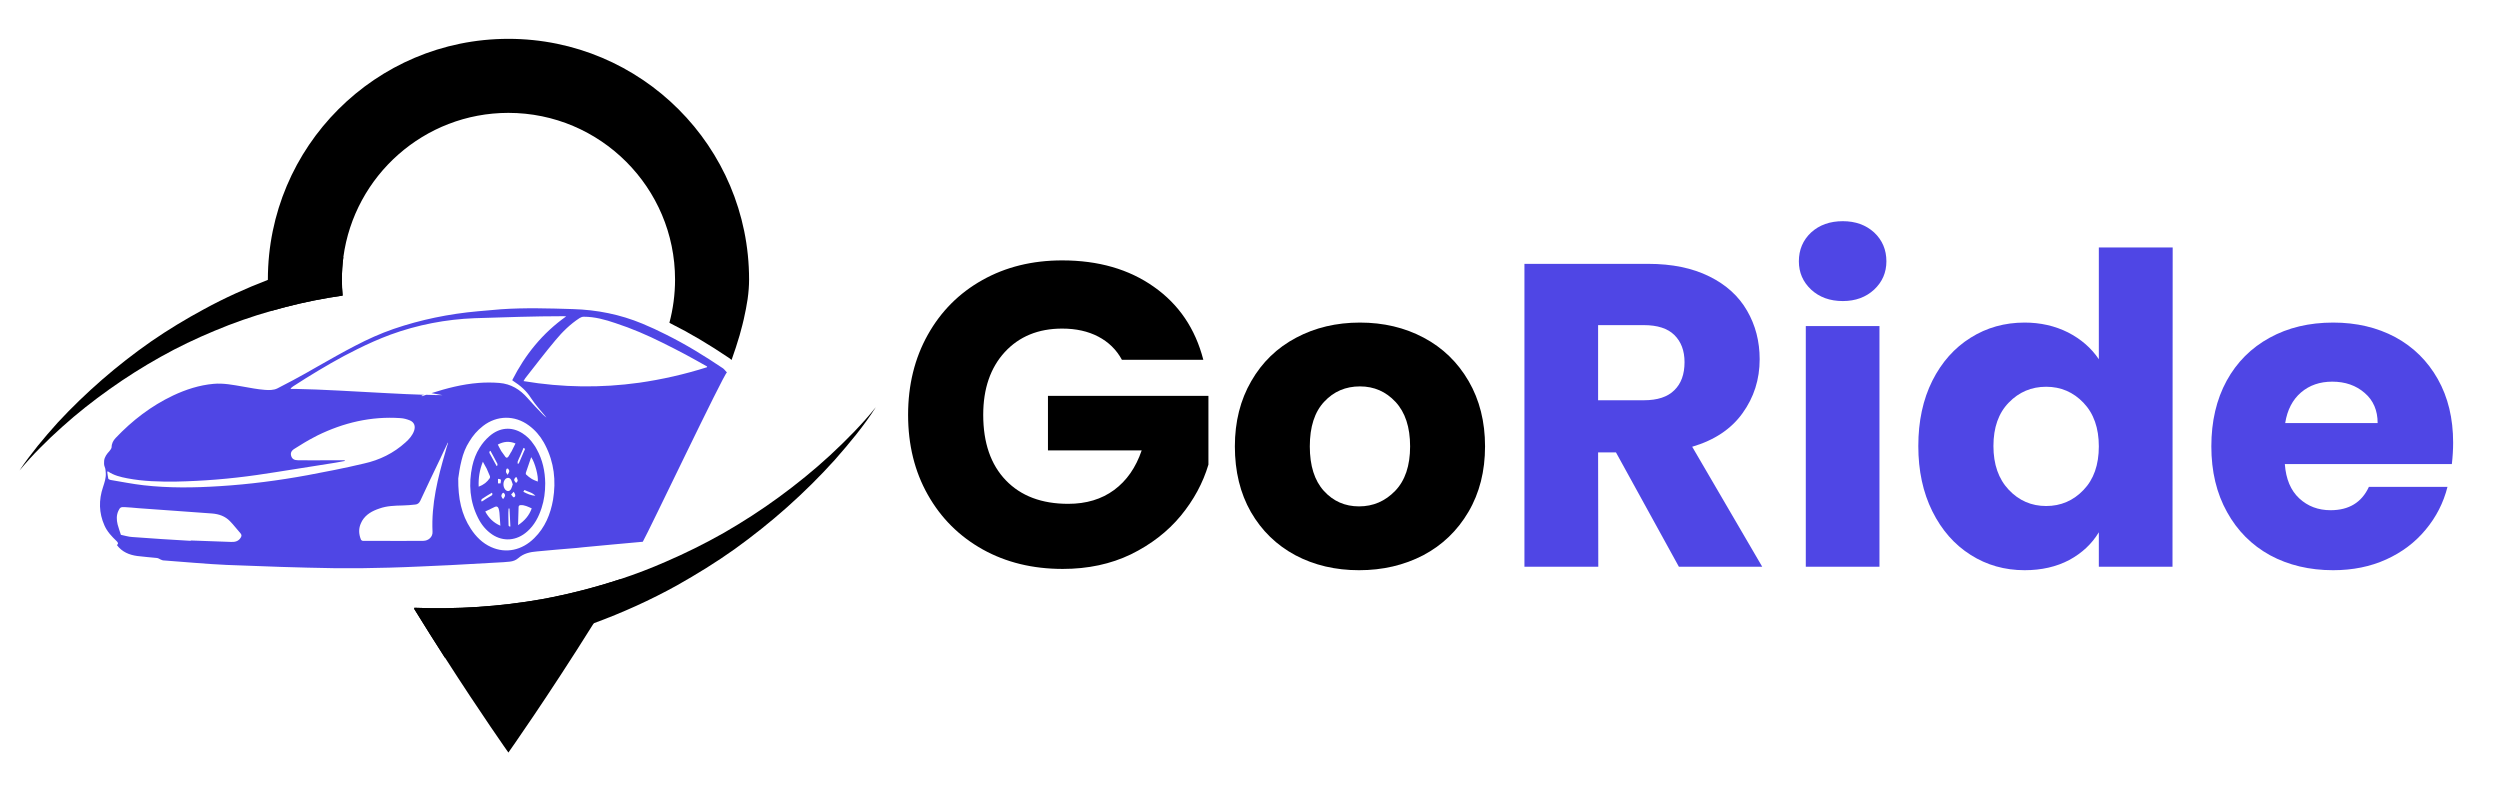 <svg version="1.2" xmlns="http://www.w3.org/2000/svg" viewBox="0 0 1371 443" width="1371" height="443">
	<title>goride-dark-svg</title>
	<style>
		.s0 { fill: #000000 } 
		.s1 { fill: #4f46e5 } 
	</style>
	<g id="Layer">
		<g id="Layer">
			<path id="Layer" class="s0" d="m615.2 197.2q-4.5-8.2-12.9-12.6-8.4-4.4-19.8-4.4-19.6 0-31.5 12.9-11.8 12.9-11.8 34.4 0 23 12.4 35.9 12.4 12.9 34.2 12.9 14.9 0 25.2-7.6 10.3-7.6 15.1-21.7h-51.4v-29.9h88v37.7q-4.5 15.1-15.2 28.1-10.8 13-27.3 21.1-16.6 8-37.4 8-24.7 0-43.9-10.7-19.3-10.8-30.1-30-10.8-19.1-10.8-43.8 0-24.6 10.8-43.9 10.8-19.3 29.9-30 19.2-10.8 43.8-10.8 29.8 0 50.3 14.5 20.5 14.4 27.1 40h-44.7z"/>
			<path id="Layer" fill-rule="evenodd" class="s0" d="m710.4 304.5q-15.5-8.3-24.4-23.7-8.8-15.4-8.8-36 0-20.3 9-35.8 8.9-15.5 24.6-23.8 15.6-8.3 35-8.3 19.4 0 35 8.3 15.6 8.3 24.6 23.8 9 15.5 9 35.8 0 20.4-9.1 35.9-9.1 15.5-24.8 23.8-15.8 8.2-35.2 8.2-19.4 0-34.9-8.2zm54.7-35.3q8.2-8.5 8.2-24.4 0-15.8-8-24.4-7.9-8.5-19.5-8.5-11.8 0-19.6 8.4-7.9 8.4-7.9 24.5 0 15.9 7.7 24.4 7.7 8.5 19.3 8.5 11.6 0 19.8-8.5z"/>
			<path id="Layer" fill-rule="evenodd" class="s1" d="m920.7 310.8l-34.5-62.7h-9.8l0.1 62.7h-40.5v-166.1h67.9q19.6 0 33.5 6.9 13.8 6.8 20.7 18.8 6.9 11.9 6.9 26.6 0 16.6-9.4 29.6-9.3 13-27.6 18.4l38.4 65.8h-45.7zm-44.3-91.3h25.1q11.2 0 16.7-5.5 5.6-5.4 5.6-15.4 0-9.4-5.6-14.9-5.5-5.4-16.7-5.4h-25.1z"/>
			<path id="Layer" class="s1" d="m993.2 158.8q-6.7-6.3-6.7-15.5 0-9.5 6.7-15.8 6.8-6.2 17.4-6.2 10.4 0 17.2 6.2 6.7 6.3 6.7 15.8 0 9.2-6.7 15.5-6.8 6.3-17.2 6.3-10.6 0-17.4-6.3zm-2.9 20h40.4v132h-40.4z"/>
			<path id="Layer" fill-rule="evenodd" class="s1" d="m1059.7 208.8q7.7-15.3 21-23.6 13.2-8.3 29.6-8.3 13 0 23.8 5.4 10.7 5.5 16.9 14.7v-61.3h40.5l-0.1 175.1h-40.4v-18.9q-5.7 9.5-16.2 15.2-10.6 5.6-24.5 5.6-16.4 0-29.6-8.4-13.3-8.4-21-23.9-7.7-15.5-7.7-35.8 0-20.4 7.7-35.8zm82.9 12.1q-8.4-8.8-20.5-8.8-12.1 0-20.5 8.7-8.4 8.6-8.4 23.8 0 15.1 8.4 24 8.4 8.9 20.5 8.9 12.1 0 20.5-8.8 8.4-8.7 8.4-23.9 0-15.1-8.4-23.9z"/>
			<path id="Layer" fill-rule="evenodd" class="s1" d="m1344.6 254.5h-91.6q0.9 12.3 7.9 18.8 7 6.5 17.2 6.5 15.1 0 21-12.8h43.1q-3.3 13.1-12 23.5-8.6 10.4-21.6 16.3-13 5.9-29.1 5.9-19.4 0-34.6-8.2-15.1-8.3-23.6-23.7-8.6-15.4-8.6-36 0-20.6 8.4-36 8.4-15.3 23.6-23.6 15.1-8.3 34.8-8.3 19.1 0 34.1 8 14.9 8.1 23.3 23 8.4 14.9 8.4 34.8 0 5.7-0.7 11.8zm-40.7-22.5q0-10.4-7.1-16.5-7.1-6.2-17.8-6.2-10.2 0-17.1 5.9-7 6-8.7 16.8z"/>
		</g>
		<g id="Layer">
			<g id="Layer">
				<path id="Layer" fill-rule="evenodd" class="s1" d="m352.5 297.1c-5.5 0.5-11 1-16.5 1.5-5.3 0.5-10.7 1-16 1.5-1.2 0.1-2.5 0.3-3.8 0.4-7.3 0.6-14.5 1.2-21.7 1.9-3.8 0.3-7.4 1.1-10.3 3.7-1.4 1.2-2.9 1.7-4.6 1.9q-1.7 0.2-3.4 0.3c-9.7 0.5-19.3 1.1-28.9 1.6-11.3 0.5-22.6 1.1-33.9 1.4-9.9 0.3-19.8 0.4-29.7 0.3-19.8-0.3-39.7-1-59.5-1.8-11.6-0.5-23.3-1.7-34.9-2.5-0.4-0.1-0.7-0.2-1.1-0.4-0.7-0.3-1.3-0.8-2.1-0.9-3.6-0.4-7.2-0.6-10.9-1.1-4.3-0.6-8.3-2.2-11.1-6 1.1-0.8 0.5-1.5-0.2-2.2-2.6-2.5-5.1-5.1-6.6-8.5-3.1-6.9-3.2-14-0.8-21.1 0.8-2.5 1.7-5 1.5-7.7-0.1-1.2-0.1-2.3-0.6-3.4-0.4-1-0.4-2.2-0.3-3.3 0.2-2.1 1.5-3.8 2.9-5.3 0.5-0.6 1.1-1.4 1.2-2.1 0-2.1 0.9-3.7 2.2-5.1 9.1-9.6 19.5-17.6 31.5-23.3 7-3.3 14.4-5.7 22.2-6.4 5.5-0.5 10.8 0.6 16.1 1.5 4 0.7 8 1.5 12 1.8 2.3 0.2 4.9 0.2 6.9-0.8q4.3-2.2 8.6-4.5 6.9-3.7 13.6-7.6c6.9-3.9 13.7-7.8 20.7-11.4 6.7-3.5 13.6-6.6 20.8-9.1 14.9-5.1 30.5-8.3 46.3-9.7 4.2-0.3 8.4-0.8 12.6-1.1 13.1-0.9 26.3-0.5 39.4-0.1 13.3 0.4 25.9 2.9 38.2 8q6.5 2.7 12.8 5.9c10.9 5.4 21.3 11.8 31.4 18.6 0.7 0.5 1.3 1.4 2.1 2.2q0 0.1 0 0.1 0 0 0 0c-1.5 0.4-43.1 87.7-46.1 92.8zm-193.1-84.1q0 0.1 0.1 0.3 1.5 0 3.2 0c13 0.2 32 1.4 49.4 2.3 7.2 0.4 14.2 0.7 20.4 0.9q-0.6 0.2-1.3 0.5 0.1 0.2 0.2 0.3 0.4-0.1 0.9-0.3 0.7-0.2 1.4-0.5c3.3 0.1 6.3 0.2 9 0.2 0 0-2.7-0.5-6.1-1.1 8.4-2.7 16.9-4.9 25.8-5.6 3.8-0.3 7.6-0.3 11.4 0 6.4 0.5 11.4 3.6 15.5 8.3 2.7 3.1 5.6 6.1 8.5 9.1 0.5 0.6 1.3 1.1 1.9 1.6-2.9-3.5-6-6.9-8.5-10.7-2.5-4-5.9-6.9-9.8-9.4-0.1-0.1-0.3-0.2-0.5-0.4 7.1-14 16.6-25.8 29.6-35-0.6 0-1-0.1-1.3-0.1-16.3 0-32.6 0.6-48.9 1.1-15.7 0.6-31.3 3.6-46.1 9-6.2 2.3-12.3 5-18.3 8-9.8 4.8-19.1 10.3-28.3 16q-2.9 1.8-5.8 3.7-0.4 0.3-0.8 0.5c-0.6 0.4-1.1 0.8-1.6 1.3zm-27.4 79.6c-2-2.2-3.8-4.7-5.9-6.8-2.6-2.7-6-3.9-9.8-4.2-13.4-0.9-26.8-2-40.3-2.9-2.6-0.2-5.1-0.5-7.7-0.6-2.1-0.1-2.5 0.2-3.4 2.1-1.1 2.4-1 4.9-0.4 7.4 0.5 1.9 1.2 3.8 1.8 5.7 2.1 0.4 4.1 1.1 6.2 1.2 10.7 0.8 21.4 1.5 32.1 2.1q0-0.1 0-0.2 11.1 0.4 22.2 0.8c2.2 0.1 4.1-0.4 5.3-2.5 0.4-0.7 0.5-1.3-0.1-2.1zm51.6-34.9q8-1.6 16-3.5c8.6-1.9 16.3-5.7 22.8-11.6 2-1.8 3.8-3.8 4.7-6.4 0.8-2.4 0.2-4.5-2.2-5.6-1.7-0.7-3.5-1.2-5.3-1.3-16.1-1.1-31.2 2.5-45.5 9.5q-1 0.5-1.9 1c-3.7 1.9-7.2 4.1-10.7 6.3-1.8 1.1-2.3 2.4-1.8 4 0.5 1.6 1.7 2.3 3.7 2.3q8.7 0.1 17.5 0h8.1q0 0.2 0.1 0.4c-1.7 0.3-3.3 0.6-4.9 0.9q-1.2 0.2-2.5 0.4c-13.6 2.1-27.2 4.4-40.9 6.4-14.7 2.1-29.4 3.3-44.2 3.6-9 0.1-18-0.1-26.8-1.8-3.7-0.7-7.4-1.6-10.6-3.8q-0.2 0.1-0.4 0.2c0.2 1.3 0.3 2.6 0.6 3.8 0.1 0.3 0.8 0.6 1.2 0.7 6 1 12 2.2 18 2.9 14 1.6 28 1.4 42 0.5 16.1-1 32.2-3.1 48-6q7.5-1.4 15-2.9zm62.1-14.7c0 0 0-0.1-0.1-0.3-1.4 3-2.8 5.8-4.1 8.7-3.7 7.7-7.4 15.4-11 23.2-0.6 1.3-1.5 2-2.8 2.1q-3.4 0.4-6.9 0.5c-4.3 0.1-8.7 0.2-12.8 1.7-3.9 1.3-7.3 3.2-9.4 6.7q-0.3 0.6-0.6 1.2c-1.4 2.9-1.3 6-0.1 9 0.1 0.4 0.7 0.8 1.1 0.8q3 0 5.9 0 13.6 0.1 27.2 0c2.9 0 5.3-2.2 5.1-5-0.7-15.2 2.9-29.6 7.1-43.9 0.4-1.6 0.9-3.2 1.4-4.7zm52.5-0.4c-2.1-3.7-4.8-6.8-8.2-9.3-7.7-5.7-17.5-5.6-25.1 0.3-3.1 2.4-5.6 5.3-7.5 8.5-2 3.1-3.4 6.6-4.3 10.4-1 3.9-1.5 7.8-1.8 9.9-0.1 11.1 1.8 19.8 6.9 27.6 2.8 4.3 6.4 7.9 11.1 10 8.1 3.7 17 1.8 23.7-4.9 5.9-5.8 8.9-13.1 10.3-21.1 1.7-10.4 0.6-20.4-4.3-29.9q-0.4-0.8-0.8-1.5zm52.3-32.7c12.5-1.8 24.9-4.6 37.2-8.5q0-0.2 0.1-0.4c-4-2.2-7.9-4.5-11.9-6.6q-6.2-3.3-12.5-6.4c-8.4-4.2-17-7.9-25.9-10.8-5.6-1.9-11.3-3.5-17.4-3.5-0.7 0-1.6 0.3-2.2 0.7-5.1 3.3-9.4 7.5-13.3 12.2-5.7 6.8-11.1 13.9-16.6 20.9-0.3 0.4-0.5 0.8-0.9 1.5 21.5 3.6 42.6 3.8 63.4 0.9z"/>
				<path id="Layer" fill-rule="evenodd" class="s1" d="m299 265c0 4.9-0.6 9.3-2 13.6-1.6 4.9-3.9 9.4-7.9 12.9-5.7 5.1-13.1 5.7-19.2 1.6-3.4-2.3-5.9-5.4-7.7-9-4.6-9.1-5.3-18.7-3.2-28.5 0.8-3.6 2.1-7 4-10 1.4-2.3 3.2-4.5 5.4-6.4 5.5-4.8 12.1-5.4 18.1-1.6 2.5 1.6 4.5 3.6 6.1 6q1 1.3 1.7 2.7c3.3 5.9 4.6 12.2 4.7 18.7zm-26.2-10.6c-1.2-2.4-2.5-4.7-3.8-7.1q-0.2 0-0.4 0c-0.1 0.4-0.3 0.9-0.2 1.1 1.3 2.4 2.6 4.8 3.9 7.1q0.1 0 0.3 0.1c0.1-0.4 0.3-0.9 0.2-1.2zm-10.3 12.5c2.7-1 4.6-2.5 6.1-4.7 0.1-0.2 0.2-0.7 0.1-1-0.6-1.4-1.2-2.8-1.8-4.2-0.6-1.2-1.4-2.4-2.1-3.8-1.8 4.5-2.5 8.9-2.3 13.7zm1.8 8.1c1.7-1.1 3.4-2.2 5.2-3.2 0.6-0.4 0.7-0.8 0.3-1.6-1.9 1.1-3.8 2.3-5.6 3.5-0.2 0.2-0.2 0.8-0.3 1.1q0.2 0.1 0.4 0.2zm10.1 13.3c-0.2-2.6-0.3-4.8-0.5-7.1-0.1-0.8-0.2-1.6-0.5-2.4-0.4-1-1.1-1.3-2.1-0.8-1.7 0.8-3.4 1.6-5.2 2.5 1.9 3.5 4.4 6.1 8.3 7.8zm-1.3-25.7v2.5h1.4c0.4-2.3 0.4-2.3-1.4-2.5zm1.8-15.2q1.1 1.6 2.3 3.2c0.5 0.7 1.2 0.4 1.6-0.2 0.5-0.7 0.9-1.5 1.3-2.2q0.2-0.3 0.4-0.6c0.7-1.4 1.4-2.9 2.2-4.4-3.4-1.4-6.5-1.1-9.7 0.6 0.6 1.2 1.2 2.4 1.9 3.6zm3.7 9.6c-0.1-0.1-0.7 0-0.8 0.1-0.2 0.6-0.4 1.2-0.3 1.7 0 0.5 0.5 0.9 0.9 1.6 0.4-0.8 0.8-1.4 0.9-2 0-0.5-0.4-1-0.7-1.4zm-1.8 14c-0.1-0.3-0.5-0.7-0.8-0.8-0.2 0-0.6 0.4-0.7 0.7-0.7 1.1-0.2 1.9 0.6 2.8 0.6-0.9 1.4-1.6 0.9-2.7zm3.1 17.7q-0.2-4.9-0.5-9.8-0.3 0-0.5 0c-0.3 3.1 0 6.2 0 9.3 0 0.2 0.4 0.4 0.6 0.6q0.2-0.1 0.4-0.1zm0.4-20.6c0.4-0.7 0.6-1.6 0.9-2.5-0.4-0.9-0.5-1.8-1-2.6-0.8-1.3-2.4-1.2-3.3 0-1.1 1.4-1.1 3.9 0.1 5.4 1.1 1.3 2.5 1.2 3.3-0.3zm2.2 3.1c-0.1-0.5-0.5-1-0.8-1.5-0.4 0.4-0.8 0.8-1.4 1.5 0.6 0.6 0.9 1.4 1.3 1.5 0.9 0.1 1.1-0.9 0.9-1.5zm1.4-7.6c0-0.6-0.4-1.3-0.6-1.9 0 0-0.5 0-0.6 0.1-0.4 0.6-1.1 1.1-0.5 2 0.2 0.3 0.5 0.6 0.8 1.1 0.4-0.5 0.9-0.9 0.9-1.3zm0-9.3q0.2 0 0.4 0c0.2-0.2 0.4-0.5 0.5-0.8 0.9-2.1 1.8-4.2 2.7-6.3q0.1-0.2 0.2-0.3c0.3-0.7 0.2-1-0.6-1.3q-0.3 0.9-0.7 1.7-0.6 1.3-1.1 2.6c-0.5 1.1-1 2.1-1.4 3.2-0.1 0.3 0 0.8 0 1.2zm7.7 24.5c-2-0.9-3.9-1.9-6.1-1.8-0.7 0.1-1 0.3-1.1 1-0.1 3.3-0.2 6.5-0.3 10 3.6-2.4 6.1-5.3 7.5-9.2zm2-6.9c-1.7-1.9-4.1-2.2-6-3.2-0.2 0.3-0.4 0.6-0.6 1 2.1 1.1 4.1 2 6.6 2.2zm-2.3-21.2c-1 2.9-2 5.7-2.9 8.5-0.1 0.4-0.1 0.9 0.2 1.1 0.9 0.8 1.8 1.6 2.8 2.2 1.1 0.7 2.3 1.1 3.5 1.6 0.5-2.6-1.5-10.5-3.6-13.4z"/>
			</g>
			<path id="Layer" class="s0" d="m297.2 328.6c-23.2 4.1-46.7 5.6-70 4.7v0.7c5.8 9.4 11.4 18.3 16.8 26.6 19.8 30.9 34.8 52.1 34.8 52.1 0 0 21.3-30.1 46.8-70.9 4.9-7.8 9.9-15.9 14.9-24.3-14.2 4.7-28.7 8.4-43.3 11.1zm-18.4-307.3c-72.8 0-131.9 59.1-131.9 132v0.2c0 5.2 0.7 10.8 1.9 17q15.6-4.5 31.4-7.2 3.9-0.6 7.7-1.2-0.4-4.3-0.4-8.8 0-6.3 0.8-12.3c6-44.6 44.3-79.1 90.5-79.1 50.4 0 91.4 41 91.4 91.4 0 8.2-1.1 16.2-3.1 23.7l0.9 0.5c10.2 5.1 20.7 11.3 32.1 19q0.6 0.4 1.1 0.9 2.5-7 4.4-13.5 0.8-2.9 1.5-5.6 0.4-1.7 0.8-3.3 1.3-5.7 2.1-11 0.8-5.7 0.8-10.7c0-72.9-59.1-132-132-132z"/>
			<path id="Layer" class="s0" d="m187.5 153.3q0 4.5 0.4 8.8-3.8 0.6-7.7 1.2-15.8 2.7-31.4 7.2c-10.5 3-20.9 6.6-31.1 10.9-10.1 4.2-20 8.9-29.6 14.3q-14.5 8.1-28 17.7c-9 6.4-17.8 13.3-26 20.7q-6.3 5.6-12.1 11.5c-4 4-7.7 8.1-11.3 12.4 3.1-4.7 6.5-9.1 10-13.5q5.3-6.5 11-12.8c7.6-8.2 15.8-16.1 24.3-23.5 8.5-7.4 17.5-14.4 26.8-20.9 9.4-6.5 19.2-12.4 29.2-17.8 11.2-6.1 22.9-11.4 34.9-16q14.3-5.4 29.1-9.5 6.1-1.6 12.3-3-0.8 6-0.8 12.3z"/>
			<path id="Layer" class="s0" d="m480.3 223.3c-3.3 5.2-6.9 10.1-10.7 14.9-3.8 4.7-7.7 9.4-11.8 14-8.2 9.1-16.9 17.7-26.1 25.9-9.2 8.2-18.9 15.9-28.9 23.1-10.1 7.2-20.7 13.7-31.5 19.8-14.6 8.1-29.9 15-45.7 20.8q-11.6 4.3-23.6 7.7c-18.9 5.3-38.4 9-58.1 11.1-5.3-8.3-10.9-17.2-16.7-26.6v-0.7c23.3 0.9 46.8-0.6 70-4.7 14.6-2.7 29.1-6.4 43.3-11.1q12.4-4.1 24.5-9.4c10.9-4.7 21.6-10 32-15.9 10.4-6 20.5-12.5 30.2-19.6 9.7-7.1 19.1-14.7 28-22.9q6.7-6.2 13-12.7c4.2-4.4 8.3-8.9 12.1-13.7z"/>
		</g>
	</g>
</svg>